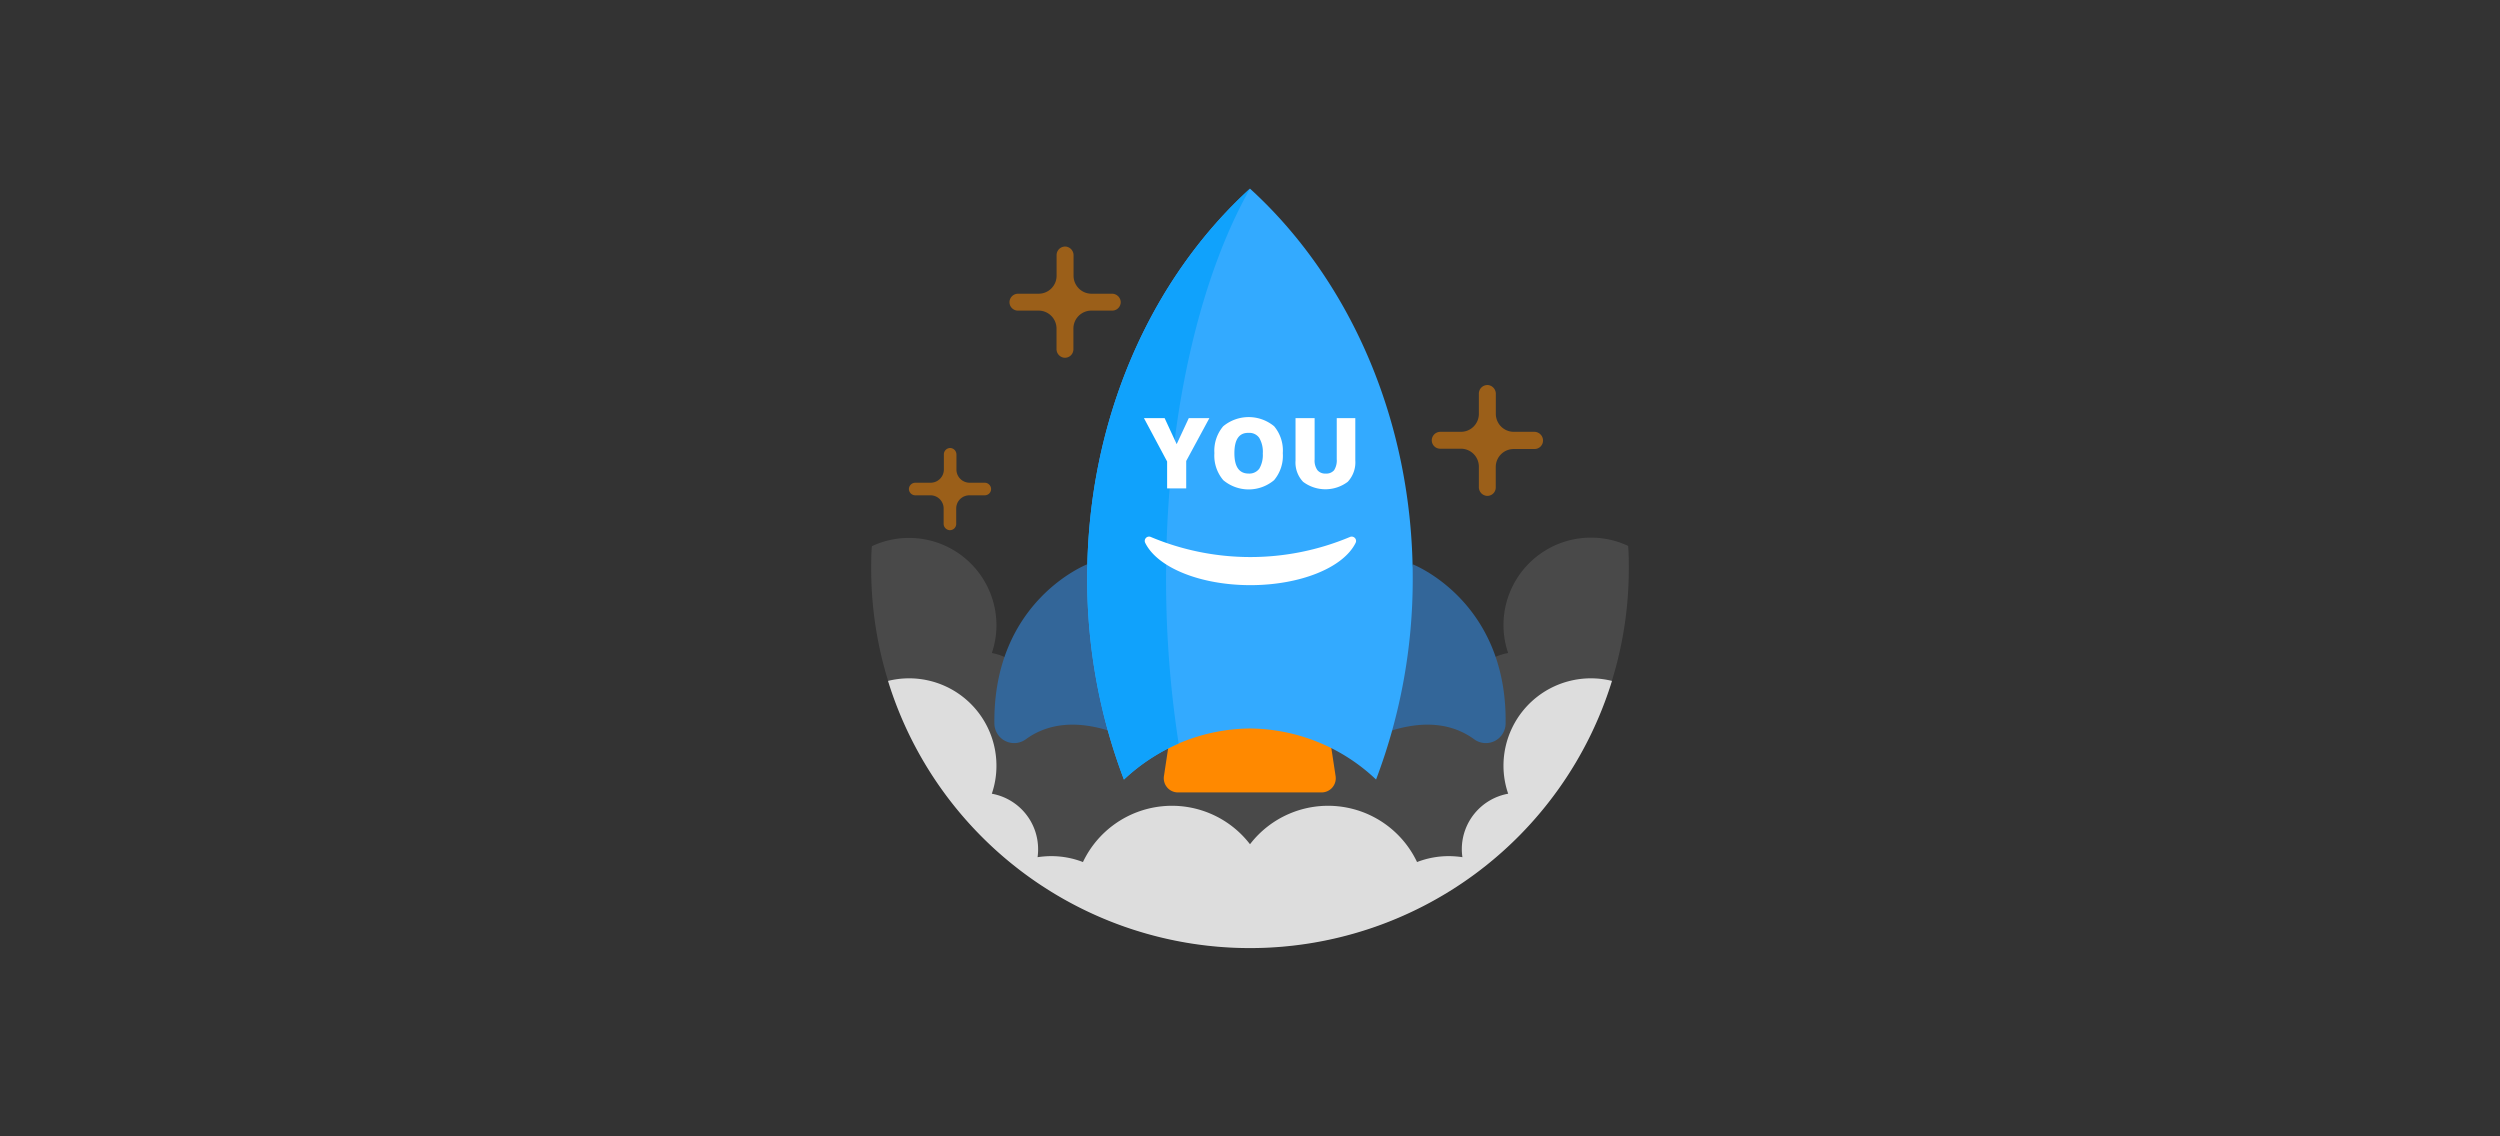 <svg id="Layer_1" data-name="Layer 1" xmlns="http://www.w3.org/2000/svg" viewBox="0 0 330 150"><rect x="0" y="0" width="330" height="150" fill="#333333" stroke="none"/><defs><style>.cls-1{fill:#ccc;opacity:0.15;}.cls-2{fill:#369;}.cls-3{fill:#ff8900;}.cls-4{fill:#3af;}.cls-5{fill:#10a2fc;}.cls-6{fill:#ddd;}.cls-7{opacity:0.51;}.cls-8{fill:#fff;}</style></defs><title>c1solumarket03</title><path class="cls-1" d="M215,75.1a50,50,0,1,1-100,0c0-1,0-2,.09-3A11.54,11.54,0,0,1,131.53,82.5a11.35,11.35,0,0,1-.61,3.7A7.43,7.43,0,0,1,137,93.52a7.35,7.35,0,0,1-.07,1.06,12.08,12.08,0,0,1,1.82-.14,11.32,11.32,0,0,1,4.17.78A13,13,0,0,1,165,92.87a13,13,0,0,1,22.05,2.35,11.32,11.32,0,0,1,4.17-.78,12.08,12.08,0,0,1,1.82.14,7.34,7.34,0,0,1-.08-1.06,7.44,7.44,0,0,1,6.12-7.32,11.35,11.35,0,0,1-.62-3.7,11.55,11.55,0,0,1,16.45-10.44C215,73.07,215,74.08,215,75.1Z"/><path class="cls-2" d="M143.51,74.49s-12.46,4.82-12.25,21.08a2.61,2.61,0,0,0,4.17,2c2.54-1.85,6.64-3,12.93-.39"/><path class="cls-2" d="M186.48,74.49S199,79.31,198.74,95.57a2.61,2.61,0,0,1-4.17,2c-2.54-1.85-6.64-3-12.93-.39"/><path class="cls-3" d="M174.48,104.6h-19a1.87,1.87,0,0,1-1.84-2.15l2.38-15.74h17.89l2.39,15.74A1.87,1.87,0,0,1,174.48,104.6Z"/><path class="cls-4" d="M165,96.16a24.47,24.47,0,0,1,16.64,6.74,74.35,74.35,0,0,0,4.84-26.6c0-20.89-8.41-39.49-21.48-51.4-13.07,11.91-21.49,30.51-21.49,51.4a74.35,74.35,0,0,0,4.85,26.6A24.47,24.47,0,0,1,165,96.16Z"/><path class="cls-5" d="M153.92,76.3a141.46,141.46,0,0,0,1.66,21.84,26.15,26.15,0,0,0-7.22,4.76,74.35,74.35,0,0,1-4.85-26.6c0-20.89,8.42-39.49,21.49-51.4C158.26,36.81,153.92,55.41,153.92,76.3Z"/><path class="cls-6" d="M212.78,89.88a50,50,0,0,1-95.56,0,11.53,11.53,0,0,1,14.31,11.19,11.3,11.3,0,0,1-.61,3.7,7.43,7.43,0,0,1,6.11,7.32,7.35,7.35,0,0,1-.07,1.06,12.08,12.08,0,0,1,1.82-.14,11.53,11.53,0,0,1,4.17.78A13,13,0,0,1,165,111.44a13,13,0,0,1,22.05,2.35,11.53,11.53,0,0,1,4.17-.78,12.08,12.08,0,0,1,1.82.14,7.34,7.34,0,0,1-.08-1.06,7.44,7.44,0,0,1,6.12-7.32,11.31,11.31,0,0,1-.62-3.7,11.54,11.54,0,0,1,14.32-11.19Z"/><g class="cls-7"><path class="cls-3" d="M202.5,57h-2.68a2.37,2.37,0,0,1-2.37-2.37V52a1.16,1.16,0,0,0-1-1.17,1.13,1.13,0,0,0-1.24,1.12v2.73A2.37,2.37,0,0,1,192.84,57h-2.69A1.14,1.14,0,0,0,189,58a1.11,1.11,0,0,0,1.11,1.23h2.74a2.37,2.37,0,0,1,2.36,2.37v2.69a1.15,1.15,0,0,0,1,1.16,1.11,1.11,0,0,0,1.23-1.11V61.64a2.37,2.37,0,0,1,2.37-2.37h2.73A1.12,1.12,0,0,0,203.67,58,1.16,1.16,0,0,0,202.5,57Z"/><path class="cls-3" d="M146.76,38.77h-2.68a2.37,2.37,0,0,1-2.37-2.37V33.71a1.15,1.15,0,0,0-1-1.16,1.13,1.13,0,0,0-1.24,1.12V36.4a2.37,2.37,0,0,1-2.36,2.37h-2.69a1.14,1.14,0,0,0-1.16,1A1.11,1.11,0,0,0,134.36,41h2.74a2.37,2.37,0,0,1,2.36,2.37v2.69a1.15,1.15,0,0,0,1,1.16,1.12,1.12,0,0,0,1.23-1.12V43.38A2.37,2.37,0,0,1,144.08,41h2.73a1.12,1.12,0,0,0,1.12-1.23A1.16,1.16,0,0,0,146.76,38.77Z"/><path class="cls-3" d="M130,63.72h-2A1.74,1.74,0,0,1,126.25,62V60a.86.86,0,0,0-.75-.86.84.84,0,0,0-.91.83v2a1.75,1.75,0,0,1-1.75,1.75h-2a.86.86,0,0,0-.86.75.84.84,0,0,0,.83.91h2a1.74,1.74,0,0,1,1.75,1.74v2a.85.85,0,0,0,.75.86.83.83,0,0,0,.91-.82v-2A1.74,1.74,0,0,1,128,65.38h2a.83.83,0,0,0,.82-.91A.85.85,0,0,0,130,63.72Z"/></g><path class="cls-8" d="M178.83,71a.58.58,0,0,0-.66-.11,33.92,33.92,0,0,1-26.24,0,.57.57,0,0,0-.76.77c1.62,3.29,7.33,5.58,13.88,5.58s12.27-2.29,13.89-5.58A.56.56,0,0,0,178.83,71Z"/><path class="cls-8" d="M155.32,58.63l1.6-3.44h2.72l-3.06,5.66v3.62h-2.52V60.92L151,55.19h2.73Z"/><path class="cls-8" d="M169.33,59.82a5,5,0,0,1-1.15,3.56,5.21,5.21,0,0,1-6.71,0,5,5,0,0,1-1.17-3.57,5,5,0,0,1,1.16-3.54,5.27,5.27,0,0,1,6.73,0A5,5,0,0,1,169.33,59.82Zm-6.39,0c0,1.79.63,2.69,1.88,2.69a1.63,1.63,0,0,0,1.41-.65,3.58,3.58,0,0,0,.46-2,3.62,3.62,0,0,0-.47-2.06,1.58,1.58,0,0,0-1.39-.66C163.57,57.1,162.94,58,162.94,59.82Z"/><path class="cls-8" d="M178.9,55.19v5.59a3.75,3.75,0,0,1-1,2.82,4.9,4.9,0,0,1-5.89,0,3.69,3.69,0,0,1-1-2.8V55.19h2.52v5.45a2.18,2.18,0,0,0,.37,1.42,1.31,1.31,0,0,0,1.08.45,1.34,1.34,0,0,0,1.12-.44,2.39,2.39,0,0,0,.35-1.45V55.19Z"/></svg>